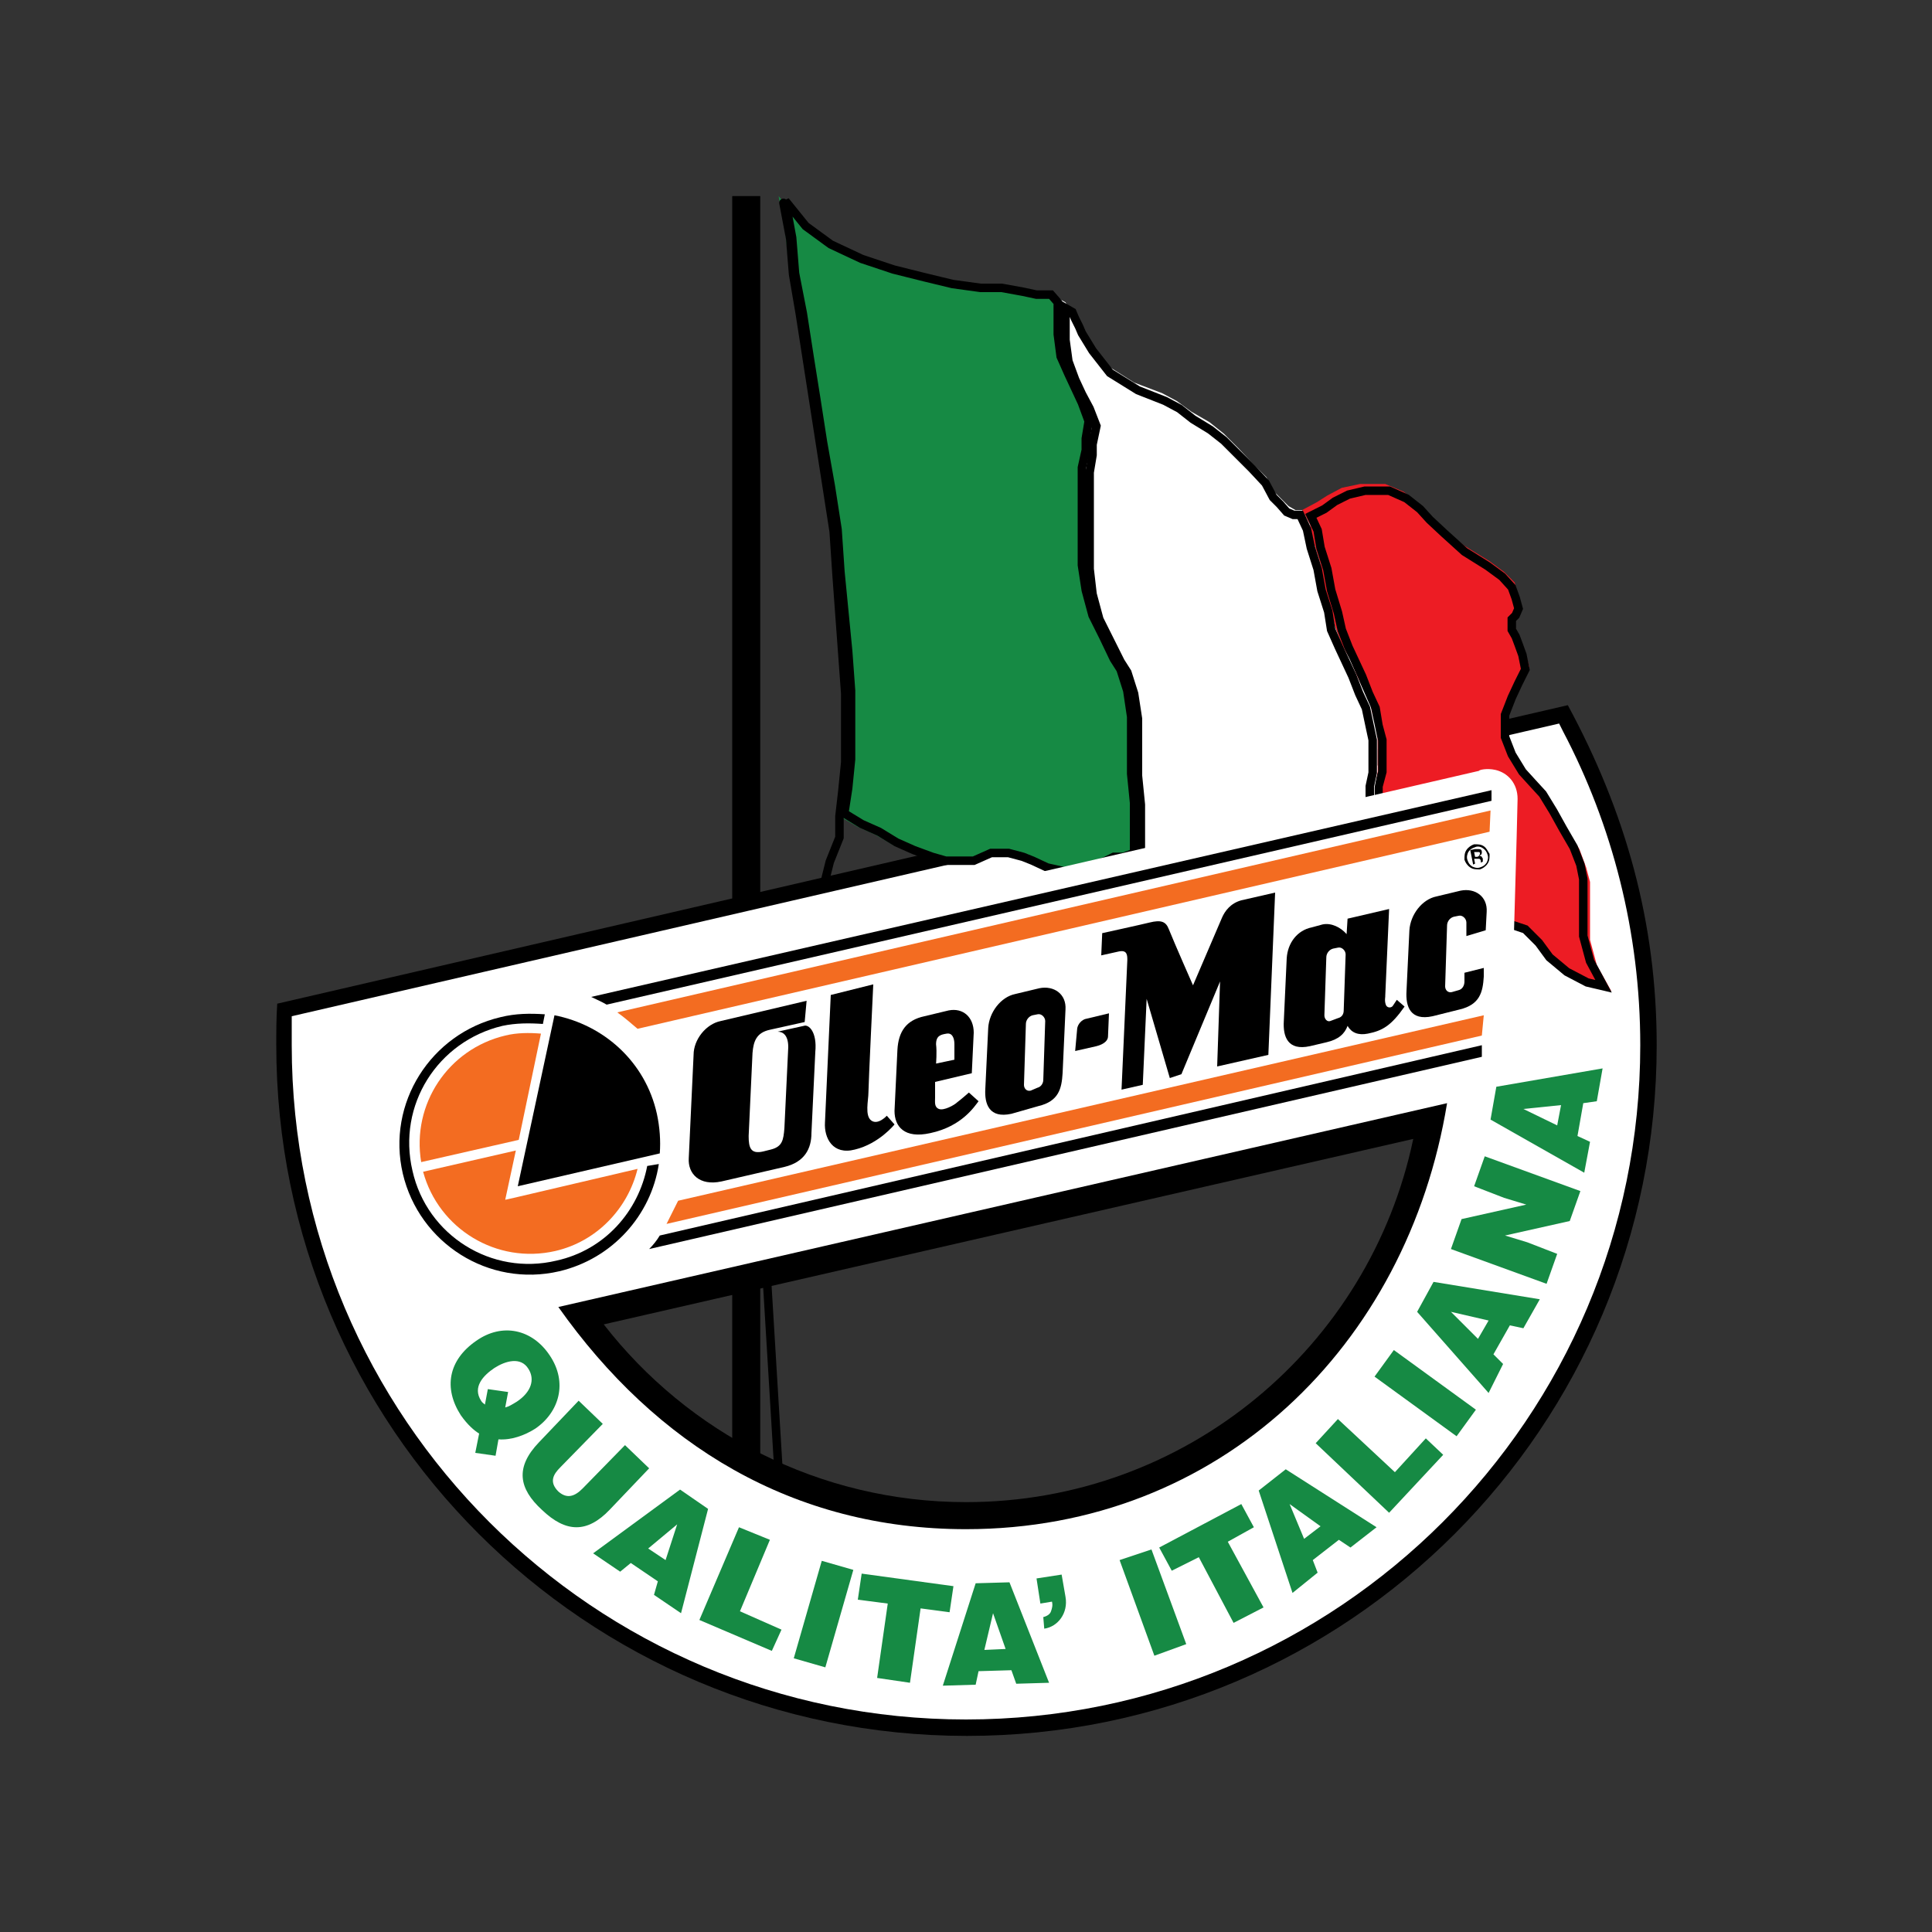 <?xml version="1.0" encoding="utf-8"?>
<!-- Generator: Adobe Illustrator 21.1.0, SVG Export Plug-In . SVG Version: 6.00 Build 0)  -->
<svg version="1.1" id="Layer_1" xmlns="http://www.w3.org/2000/svg" xmlns:xlink="http://www.w3.org/1999/xlink" x="0px" y="0px"
	 viewBox="0 0 200 200" style="enable-background:new 0 0 200 200;" xml:space="preserve">
<rect x="0" y="0" width="200" height="200" fill="#333333" stroke="none"/>
<style type="text/css">
	.st0{fill:none;}
	.st1{fill:#FFFFFF;}
	.st2{fill:#ED1C24;}
	.st3{fill:none;stroke:#000000;stroke-width:0.879;stroke-miterlimit:3.864;}
	.st4{fill:#168A44;}
	.st5{fill:none;stroke:#000000;stroke-width:0.879;stroke-linecap:round;stroke-miterlimit:3.864;}
	.st6{fill:none;stroke:#000000;stroke-width:0.894;stroke-miterlimit:3.864;}
	.st7{fill:#F36C21;}
</style>
<rect x="-125" y="-527" class="st0" width="595.3" height="841.9"/>
<rect x="-125" y="-527" class="st0" width="595.3" height="841.9"/>
<rect x="-125" y="-527" class="st0" width="595.3" height="841.9"/>
<rect x="-125" y="-527" class="st0" width="595.3" height="841.9"/>
<rect x="2" y="-587" class="st0" width="595.3" height="841.9"/>
<rect x="2" y="-587" class="st0" width="595.3" height="841.9"/>
<g>
	<g>
		<path d="M171.5,108.2c0-12.7-3.2-24.1-9.2-35.2L28.7,103.9c-0.1,1.4-0.1,2.9-0.1,4.3c0,39.5,32,71.5,71.5,71.5
			S171.5,147.7,171.5,108.2 M146.3,117.9c-4.5,21.5-23.5,37.6-46.3,37.6c-15.2,0-28.8-7.2-37.5-18.4L146.3,117.9z"/>
	</g>
	<path class="st1" d="M169.8,108.2c0-11.7-2.9-22.8-8-32.5l-0.4-0.8L30.2,105.2l0,0.9c0,0.7,0,1.4,0,2.1c0,38.6,31.3,69.8,69.8,69.8
		S169.8,146.8,169.8,108.2 M149.8,114.2c-4.1,25.1-23.5,44.1-49.8,44.1c-17.9,0-32.1-8.7-42.2-23L149.8,114.2z"/>
	<polygon class="st2" points="143.8,96.5 145.3,96.5 146.7,96.5 148.2,96.2 149.7,95.8 152.3,95.4 155.7,95.8 158.3,96.5 
		159.7,98.1 160.9,99.6 162.7,101.1 164.9,102.2 166.8,102.6 165.3,99.9 164.6,97.3 164.6,94.7 164.6,92.4 164.6,91.3 164.2,89.8 
		163.5,87.9 162.3,86 161.2,84.1 160.1,82.2 159,81.1 157.9,79.9 156.8,78.1 156,76.2 156,73.9 156.8,72 157.5,70.5 158.3,69 
		157.9,67.5 157.5,66.4 157.1,65.6 156.8,64.8 156.8,63.7 157.1,63.3 157.5,62.6 157.1,61.5 156.8,60.3 155.7,59.2 154.2,58.1 
		151.6,56.5 149.3,54.7 147.9,53.2 146.7,52 145.3,50.9 143.4,50.1 140.8,50.1 138.9,50.5 137.4,51.3 136.3,52 134.8,52.8 
		135.6,54.3 136,56.2 136.7,58.4 137.1,60.7 137.8,63 138.2,64.8 138.9,66.7 139.7,68.2 140.4,69.8 141.2,71.6 141.9,73.2 142.3,75 
		142.6,76.5 142.6,78.4 142.6,79.9 142.3,81.4 142.3,83.3 141.9,85.2 141.9,87.5 142.3,89.4 142.3,91.3 142.6,93.1 143,94.7 	"/>
	<polygon class="st3" points="144.2,96.2 145.6,96.2 147,96.2 148.4,95.8 149.8,95.4 152.3,95.1 155.5,95.4 157.9,96.2 159.3,97.6 
		160.4,99.1 162.2,100.6 164.3,101.7 166,102.1 164.6,99.5 163.9,96.9 163.9,94.3 163.9,92.1 163.9,91 163.6,89.5 162.9,87.7 
		161.8,85.8 160.8,84 159.7,82.2 158.6,81 157.6,79.9 156.5,78.1 155.8,76.3 155.8,74 156.5,72.2 157.2,70.7 157.9,69.3 157.6,67.8 
		157.2,66.7 156.9,65.9 156.5,65.2 156.5,64.1 156.9,63.7 157.2,63 156.9,61.9 156.5,60.8 155.5,59.7 154,58.6 151.6,57.1 
		149.5,55.2 148,53.8 147,52.7 145.6,51.6 143.8,50.8 141.3,50.8 139.6,51.2 138.2,51.9 137.1,52.7 135.7,53.4 136.4,54.9 
		136.7,56.7 137.4,58.9 137.8,61.1 138.5,63.4 138.9,65.2 139.6,67 140.3,68.5 141,70 141.7,71.8 142.4,73.3 142.7,75.1 143.1,76.6 
		143.1,78.5 143.1,79.9 142.7,81.4 142.7,83.3 142.4,85.1 142.4,87.3 142.7,89.2 142.7,91 143.1,92.8 143.4,94.3 	"/>
	<polygon class="st1" points="109.6,30.9 110.3,31.3 110.7,32 111.1,32.8 111.4,33.5 112.5,35.4 114.4,37.7 117.4,39.6 120.3,40.7 
		121.8,41.5 123.3,42.6 125.2,43.7 126.7,44.9 128.2,46.4 129.6,47.9 131.1,49.4 131.9,50.9 132.6,51.6 133.4,52.4 134.1,52.8 
		134.8,52.8 135.6,54.3 136,56.2 136.7,58.4 137.1,60.7 137.8,63 138.2,64.9 138.9,66.7 139.7,68.2 140.4,69.8 141.2,71.6 
		141.9,73.2 142.3,75 142.6,76.5 142.6,78.4 142.6,79.9 142.3,81.5 142.3,83.3 141.9,85.2 141.9,87.5 142.3,89.4 142.3,91.3 
		142.6,93.1 143,94.7 143.8,96.5 142.6,96.5 141.5,96.5 140.4,96.2 139.3,96.2 137.8,95.4 135.6,94.7 133.4,93.9 130.8,93.1 
		128.5,92.4 126.3,91.3 124.4,90.5 123,89.8 121.5,89.4 120.3,89 118.9,88.6 117.8,88.6 117.8,86.4 117.8,83.3 117.4,80.3 
		117.4,76.9 117.4,74.3 117,71.6 116.3,69.4 115.5,68.2 114.4,66 113.3,63.7 112.5,61.1 112.2,58.4 112.2,57.3 112.2,55.4 
		112.2,53.5 112.2,51.6 112.2,49.8 112.2,48.2 112.5,46.4 112.5,45.2 112.9,43.3 112.2,41.5 111.4,39.9 110.7,38.4 109.9,36.5 
		109.6,34.3 109.6,32.4 	"/>
	<polygon class="st3" points="110.3,31.9 111,32.3 111.3,33 111.7,33.8 112,34.5 113.1,36.3 114.9,38.6 117.8,40.4 120.6,41.5 
		122.1,42.3 123.5,43.4 125.3,44.5 126.7,45.6 128.2,47.1 129.6,48.5 131,50 131.8,51.5 132.5,52.2 133.2,53 133.9,53.3 134.6,53.3 
		135.3,54.8 135.7,56.7 136.4,58.9 136.8,61.1 137.5,63.3 137.8,65.2 138.6,67 139.3,68.5 140,70 140.7,71.8 141.4,73.3 141.8,75.2 
		142.1,76.6 142.1,78.5 142.1,80 141.8,81.4 141.8,83.3 141.4,85.1 141.4,87.4 141.8,89.2 141.8,91.1 142.1,92.9 142.5,94.4 
		143.2,96.2 142.1,96.2 141.1,96.2 140,95.9 138.9,95.9 137.5,95.1 135.3,94.4 133.2,93.6 130.7,92.9 128.5,92.2 126.4,91.1 
		124.6,90.3 123.2,89.6 121.7,89.2 120.6,88.8 119.2,88.5 118.1,88.5 118.1,86.3 118.1,83.3 117.8,80.3 117.8,77 117.8,74.4 
		117.4,71.8 116.7,69.6 116,68.5 114.9,66.3 113.8,64.1 113.1,61.5 112.8,58.9 112.8,57.8 112.8,55.9 112.8,54.1 112.8,52.2 
		112.8,50.4 112.8,48.9 113.1,47.1 113.1,46 113.5,44.1 112.8,42.3 112,40.8 111.3,39.3 110.6,37.4 110.3,35.2 110.3,33.4 	"/>
	<polygon class="st4" points="117.7,88.6 117.7,86.4 117.7,83.3 117.4,80.3 117.4,76.9 117.4,74.3 117,71.6 116.3,69.4 115.5,68.2 
		114.4,66 113.3,63.7 112.5,61.1 112.2,58.4 112.2,57.3 112.2,55.4 112.2,53.5 112.2,51.6 112.2,49.8 112.2,48.2 112.5,46.4 
		112.5,45.2 112.9,43.3 112.2,41.5 111.4,39.9 110.7,38.4 109.9,36.5 109.6,34.3 109.6,32.4 109.6,30.9 108.8,30.1 107.3,30.1 
		105.9,29.8 103.6,29.4 101.4,29.4 98.4,29 95.4,28.3 92.1,27.5 88.8,26.4 85.4,24.9 82.8,23 80.6,20.3 81.3,24.1 81.7,27.9 
		82.4,32 83.2,36.5 83.9,41.1 84.7,45.6 85.4,50.1 86.2,54.7 86.5,59.2 86.9,63.3 87.3,67.5 87.6,71.6 87.6,75.4 87.6,78.8 
		87.3,81.8 86.9,84.5 88.8,85.6 90.6,86.4 92.5,87.5 94.3,88.2 96.2,89 97.7,89.4 99.2,89.4 100.7,89.4 102.5,88.6 104.4,88.6 
		105.9,89 107,89.4 108.5,90.1 110.3,90.5 112.2,90.1 114,89.8 114.8,89.4 115.5,89 116.6,89 	"/>
	<polygon class="st3" points="117.4,88.3 117.4,86.1 117.4,83.1 117.1,80.1 117.1,76.8 117.1,74.2 116.7,71.5 116,69.3 115.3,68.2 
		114.2,65.9 113.1,63.7 112.4,61.1 112,58.5 112,57.4 112,55.5 112,53.6 112,51.8 112,49.9 112,48.4 112.4,46.6 112.4,45.4 
		112.7,43.6 112,41.7 111.3,40.2 110.6,38.7 109.8,36.9 109.5,34.6 109.5,32.8 109.5,31.3 108.8,30.5 107.3,30.5 105.9,30.2 
		103.7,29.8 101.5,29.8 98.6,29.4 95.7,28.7 92.5,27.9 89.2,26.8 86,25.3 83.4,23.4 81.3,20.8 82,24.6 82.3,28.3 83.1,32.4 
		83.8,36.9 84.5,41.3 85.2,45.8 86,50.3 86.7,54.8 87,59.2 87.4,63.3 87.8,67.4 88.1,71.5 88.1,75.3 88.1,78.6 87.8,81.6 87.4,84.2 
		89.2,85.3 91,86.1 92.8,87.2 94.6,88 96.5,88.7 97.9,89.1 99.3,89.1 100.8,89.1 102.6,88.3 104.4,88.3 105.9,88.7 106.9,89.1 
		108.4,89.8 110.2,90.2 112,89.8 113.8,89.4 114.5,89.1 115.3,88.7 116.3,88.7 	"/>
	<path class="st5" d="M81.1,21l0.7,3.7l0.3,3.7l0.7,4.1l0.7,4.5l0.7,4.5l0.7,4.5l0.7,4.5l0.7,4.5l0.3,4.5l0.3,4.1l0.3,4.1l0.3,4.1
		v3.7v3.4l-0.3,3l-0.3,2.6v2.2l-1,2.5l-0.6,2.4 M79.3,130.9l1.3,21.5"/>
	<polygon points="78.7,131.4 78.7,152.5 75.8,151.1 75.8,132.3 	"/>
	<polygon class="st6" points="78.2,132.2 78.2,151.4 76.3,150.1 76.3,133 	"/>
	<polygon points="75.8,94.3 75.8,20.3 76.5,20.3 77.2,20.3 78,20.3 78.7,20.3 78.7,93.6 	"/>
	<polygon class="st6" points="76.3,93.5 76.3,20.8 76.7,20.8 77.2,20.8 77.7,20.8 78.2,20.8 78.2,92.8 	"/>
	<path class="st1" d="M154.8,79.7c1.3,0.3,2.3,1.4,2.3,3c0,1.1-0.6,21.7-0.6,21.7c0,0.3-0.1,0.9-0.5,1.6c-0.5,0.7-1.3,1.3-2.3,1.5
		l-74.8,17.3c-0.3,0.1-3.7,1-3.5-3.1c0-0.9,0.6-21.7,0.6-21.7s0.2-2.4,2.6-3l74.5-17.2C153.1,79.7,153.9,79.5,154.8,79.7"/>
	<path class="st1" d="M137.4,98.3c0,0,0.3-3.2,2.6-3.7c2.1-0.4,2.1,2.7,2.1,2.7s0.2,4.1-2.6,4.7C137,102.6,137.4,98.3,137.4,98.3"/>
	<path class="st1" d="M92.9,107.6l5-1.2c0,0-0.2-2.4-2.5-1.9C92.8,105.1,92.9,107.5,92.9,107.6L92.9,107.6z"/>
	<path class="st4" d="M50.5,143.8l-0.3,1.6c-0.1-0.1-0.3-0.2-0.4-0.4c-0.9-1.4,0.2-2.6,1.4-3.4c1.1-0.7,2.7-1.2,3.5,0.1
		c0.7,1.1,0.3,2.4-1.2,3.4c-0.5,0.3-0.8,0.5-1.2,0.6l0.3-1.6L50.5,143.8z M51.3,150.7l0.3-1.7c1.3,0.1,2.7-0.4,3.8-1.1
		c2.5-1.7,3.4-4.8,1.5-7.6c-1.8-2.7-4.9-3.4-7.6-1.5c-2.9,2-3.4,4.9-1.6,7.7c0.7,1,1.4,1.6,1.9,1.9l-0.4,2L51.3,150.7z"/>
	<path class="st4" d="M55.8,149.3c-2.5,2.6-2.1,4.8,0.3,7c2.5,2.4,4.7,2.4,7,0l4.1-4.3l-2.5-2.4l-4.4,4.5c-0.8,0.8-1.6,1.1-2.5,0.3
		c-1-1-0.5-1.8,0.2-2.5l4.4-4.5l-2.5-2.4L55.8,149.3z"/>
	<path class="st4" d="M68.9,161.5l-1.8-1.2l3-2.5L68.9,161.5z M64.2,162.7l1.1-0.9l2.8,1.9l-0.4,1.4l2.8,1.9l2.8-10.8l-2.9-2l-9,6.6
		L64.2,162.7z"/>
	<polygon class="st4" points="79.9,170.9 80.9,168.7 76.6,166.8 79.7,159.4 76.5,158.1 72.4,167.7 	"/>
	
		<rect x="80.1" y="165.3" transform="matrix(0.276 -0.961 0.961 0.276 -98.79 203.019)" class="st4" width="10.5" height="3.4"/>
	<polygon class="st4" points="88.8,165.6 91.9,166 90.8,173.7 94.2,174.2 95.3,166.5 98.3,166.9 98.7,164.2 89.2,162.9 	"/>
	<path class="st4" d="M104.1,170.7l-2.2,0.1l0.9-3.8L104.1,170.7z M101,174.4l0.3-1.4l3.4-0.1l0.5,1.4l3.4-0.1l-4.1-10.4l-3.5,0.1
		l-3.4,10.6L101,174.4z"/>
	<g>
		<path class="st4" d="M108.1,168.6c1.4-0.2,2.5-1.6,2.2-3.3l-0.4-2.3l-2.6,0.4l0.4,2.6l1.2-0.2c0.1,0.4,0,0.7-0.1,1
			c-0.1,0.3-0.4,0.5-0.8,0.6L108.1,168.6z"/>
	</g>
	<polygon class="st4" points="122.8,170.2 119.2,160.4 115.9,161.5 119.5,171.4 	"/>
	<polygon class="st4" points="121.3,162.6 124.1,161.2 127.7,168 130.8,166.4 127.1,159.6 129.8,158.1 128.5,155.7 120,160.2 	"/>
	<path class="st4" d="M136.7,158l-1.7,1.3l-1.5-3.6L136.7,158z M136.4,162.8l-0.5-1.3l2.7-2.1l1.2,0.8l2.7-2.1l-9.4-6l-2.8,2.2
		l3.5,10.6L136.4,162.8z"/>
	<polygon class="st4" points="149.4,150.6 147.6,148.9 144.4,152.4 138.5,146.9 136.2,149.4 143.8,156.6 	"/>
	
		<rect x="145.8" y="139" transform="matrix(0.588 -0.809 0.809 0.588 -55.89 178.727)" class="st4" width="3.4" height="10.5"/>
	<path class="st4" d="M154.1,136.7l-1.1,1.9l-2.8-2.8L154.1,136.7z M155.6,141.2l-1-1l1.7-3l1.4,0.3l1.7-3l-11-1.8l-1.7,3.1l7.4,8.4
		L155.6,141.2z"/>
	<polygon class="st4" points="151.3,126.2 150.2,129.3 160.1,132.9 161.2,129.8 158.1,128.6 155.8,127.9 162.5,126.4 163.6,123.3 
		153.7,119.7 152.6,122.8 155.7,124 158,124.7 	"/>
	<path class="st4" d="M161.6,114.4l-0.4,2.1l-3.5-1.7L161.6,114.4z M164.6,118.2l-1.3-0.6l0.6-3.4l1.4-0.2l0.6-3.4l-11,1.9l-0.6,3.4
		l9.7,5.5L164.6,118.2z"/>
	<path d="M96.8,112c0,0,0,1,0,1.6c0,0.5-0.1,1,0.4,1.2c0.5,0.2,1.6-0.4,1.9-0.7c0.4-0.3,1.2-1,1.2-1l1,0.9c-0.4,0.5-1.7,2.6-5,3.3
		c-2.7,0.6-3.7-0.7-3.7-2.3l0.3-6.3c0.1-1.9,0.9-3.1,2.8-3.5l2.5-0.6c1.5-0.3,2.6,0.7,2.6,2.3l-0.2,4.2L96.8,112z M96.9,110.1
		l1.9-0.4c0,0,0-1,0-1.6c0-0.6-0.2-1.2-0.8-1.1c-0.6,0.1-1.1,0.2-1.1,1.1C97,108.9,96.9,110.1,96.9,110.1"/>
	<path d="M104.7,115.3c-2.3,0.5-2.8-1-2.7-2.6l0.3-6.3c0.1-1.6,1.3-3.2,2.8-3.5l2.5-0.6c1.5-0.3,2.8,0.6,2.7,2.2l-0.3,6.6
		c-0.1,1.6-0.4,2.9-2.5,3.4L104.7,115.3z M107.4,112.6c0.4-0.1,0.6-0.5,0.6-0.8l0.2-6.1c0-0.4-0.4-0.8-0.8-0.7l-0.5,0.1
		c-0.4,0.1-0.7,0.5-0.7,0.9l-0.2,6.3c0,0.4,0.3,0.7,0.7,0.6L107.4,112.6z"/>
	<path d="M144.6,103.5l0.8,0.7c-1.4,2-2.3,2.5-3.8,2.8c-1,0.2-1.7-0.1-2.1-0.8c-0.3,0.8-0.9,1.4-2.2,1.7l-1.7,0.4
		c-2.3,0.5-2.8-1-2.7-2.6l0.3-6.5c0.1-1.6,1.1-2.9,2.6-3.2l1.1-0.3c0.9-0.2,1.9,0.3,2.5,1l0.1-1.6l4.3-1l-0.4,9l0,0.1
		c0,0-0.1,0.5,0.1,0.9c0.2,0.3,0.6,0.2,0.7,0C144.4,103.8,144.6,103.5,144.6,103.5 M138.5,105.4c0.4-0.1,0.6-0.4,0.6-0.8l0.2-5.8
		c0-0.4-0.4-0.8-0.8-0.7l-0.5,0.1c-0.4,0.1-0.7,0.5-0.7,0.9l-0.2,6c0,0.4,0.3,0.7,0.6,0.6L138.5,105.4z"/>
	<path d="M153.5,87.8c0.3,0.2,0.4,0.4,0.5,0.7c0.1,0.3,0,0.6-0.1,0.8c-0.2,0.3-0.4,0.4-0.7,0.5c-0.3,0.1-0.6,0-0.8-0.1
		c-0.3-0.2-0.4-0.4-0.5-0.7c-0.1-0.3,0-0.6,0.1-0.8c0.2-0.3,0.4-0.4,0.7-0.5C152.9,87.6,153.2,87.6,153.5,87.8 M153.6,87.6
		c-0.3-0.2-0.6-0.2-1-0.2c-0.3,0.1-0.6,0.3-0.8,0.6c-0.2,0.3-0.2,0.6-0.2,1c0.1,0.3,0.3,0.6,0.6,0.8c0.3,0.2,0.6,0.2,1,0.2
		c0.3-0.1,0.6-0.3,0.8-0.6c0.2-0.3,0.2-0.6,0.2-1C154,88.1,153.9,87.8,153.6,87.6 M153.1,88.6c0,0-0.1,0.1-0.2,0.1l-0.2,0l-0.1-0.5
		l0.2,0c0.1,0,0.2,0,0.3,0c0.1,0,0.1,0.1,0.1,0.2C153.2,88.5,153.1,88.5,153.1,88.6 M152.5,89.5l0.2-0.1l-0.1-0.5l0.2,0
		c0.1,0,0.2,0,0.3,0c0.1,0,0.2,0.1,0.2,0.3l0,0.1l0,0c0,0,0,0,0,0c0,0,0,0,0,0l0.2-0.1l0,0c0,0,0,0,0-0.1c0,0,0-0.1,0-0.1l0-0.1
		c0-0.1-0.1-0.1-0.1-0.2c-0.1-0.1-0.2-0.1-0.3-0.1c0.1,0,0.1-0.1,0.2-0.1c0.1-0.1,0.1-0.2,0.1-0.3c0-0.2-0.1-0.3-0.3-0.3
		c-0.1,0-0.2,0-0.4,0l-0.5,0.1L152.5,89.5z"/>
	<path d="M83.5,103.6l-8.9,2.1c-1.5,0.3-2.8,1.9-2.8,3.5l-0.5,10.7c-0.1,1.6,1.1,2.9,3.4,2.4l6.5-1.5c2.1-0.5,2.8-1.9,2.8-3.5
		l0.4-8.4c0.2-2.1-0.7-2.9-1.2-2.7c-0.5,0.1-2.7,0.6-2.7,0.6c0.5,0,1.1,0.3,1.1,1.6l-0.4,8.4c-0.1,1.2-0.2,1.9-1.4,2.2l-0.8,0.2
		c-1.3,0.3-1.5-0.4-1.5-1.6l0.4-8.6c0.1-1.2,0.4-2.1,1.8-2.4l3.6-0.8L83.5,103.6z"/>
	<path d="M86,103l-0.6,13.2c-0.1,1.6,0.8,3.4,3.1,2.8c2.5-0.6,4.1-2.6,4.1-2.6l-0.8-0.9c0,0-0.9,1-1.6,0.5c-0.7-0.5-0.3-2.1-0.3-2.9
		c0-0.8,0.5-11.2,0.5-11.2L86,103z"/>
	<path d="M151.8,96.9l0-1.4c0-0.4-0.4-0.8-0.8-0.7l-0.5,0.1c-0.4,0.1-0.7,0.5-0.7,0.9l-0.2,6.3c0,0.4,0.3,0.7,0.7,0.6l0.7-0.2
		c0.4-0.1,0.6-0.5,0.6-0.9l0-0.9l2-0.5l0,0.9c-0.1,1.6-0.4,2.9-2.5,3.4l-2.8,0.7c-2.3,0.5-2.8-1-2.7-2.6l0.3-6.3
		c0.1-1.6,1.3-3.2,2.8-3.5l2.5-0.6c1.5-0.3,2.8,0.6,2.7,2.2l-0.1,1.9L151.8,96.9z"/>
	<path d="M121.1,111.6l-2.4-8.2l-0.4,8.9l-2.2,0.5l0.6-13.4c0-0.5,0-1.1-0.9-0.9c-0.9,0.2-1.8,0.4-1.8,0.4l0.1-2.3
		c0,0,4.1-0.9,4.9-1.1c1.2-0.3,1.7-0.1,2,0.7c0.6,1.5,2.5,5.8,2.5,5.8l3-7c0.3-0.7,0.9-1.5,2-1.8l3.5-0.8l-0.7,16.8l-5.3,1.2
		l0.3-8.8l-4,9.6L121.1,111.6z"/>
	<path d="M111.5,106.6c0-0.4,0.3-0.9,0.8-1.1l2.5-0.6l-0.1,2.4c0,0.4-0.4,0.8-1.2,1l-2.2,0.5L111.5,106.6z"/>
	<path d="M68.3,119.4c0.1-1.3,0-2.7-0.3-4.1c-1.2-5.4-5.5-9.2-10.6-10.2l-3.8,17.7L68.3,119.4z"/>
	<path d="M68.2,120.5c-0.8,5.3-4.8,9.8-10.3,11.1c-7.3,1.7-14.5-2.9-16.2-10.1c-1.7-7.3,2.9-14.5,10.1-16.2c1.6-0.4,3.1-0.4,4.6-0.3
		l-0.2,1c-1.4-0.1-2.8-0.1-4.2,0.2c-6.7,1.6-10.9,8.2-9.3,15c1.5,6.7,8.2,10.9,14.9,9.3c5-1.1,8.5-5.1,9.4-9.8L68.2,120.5z"/>
	<path class="st7" d="M56,107c-1.2-0.1-2.5-0.1-3.7,0.2c-5.9,1.4-9.7,7.1-8.7,13.1l10.1-2.3L56,107"/>
	<path class="st7" d="M43.8,121.3l9.6-2.2l-1.1,5.1l0.9-0.2v0L66,121c-1,4.1-4.2,7.5-8.5,8.5C51.4,130.9,45.4,127.2,43.8,121.3"/>
	<path class="st7" d="M153.4,107.2L69,126.7c0.4-0.8,0.8-1.6,1.2-2.4l83.4-19.2L153.4,107.2z"/>
	<path d="M153.4,109.4l-86.2,19.9c0.4-0.4,0.8-0.9,1.1-1.4l85.1-19.7L153.4,109.4z"/>
	<path class="st7" d="M154.3,83.9l-0.1,2.2l-88.2,20.4c-0.7-0.6-1.4-1.2-2.1-1.7L154.3,83.9z"/>
	<path d="M154.4,81.8l0,1.1l-91.6,21.1c-0.5-0.3-1-0.5-1.6-0.8L154.4,81.8z"/>
</g>
</svg>
